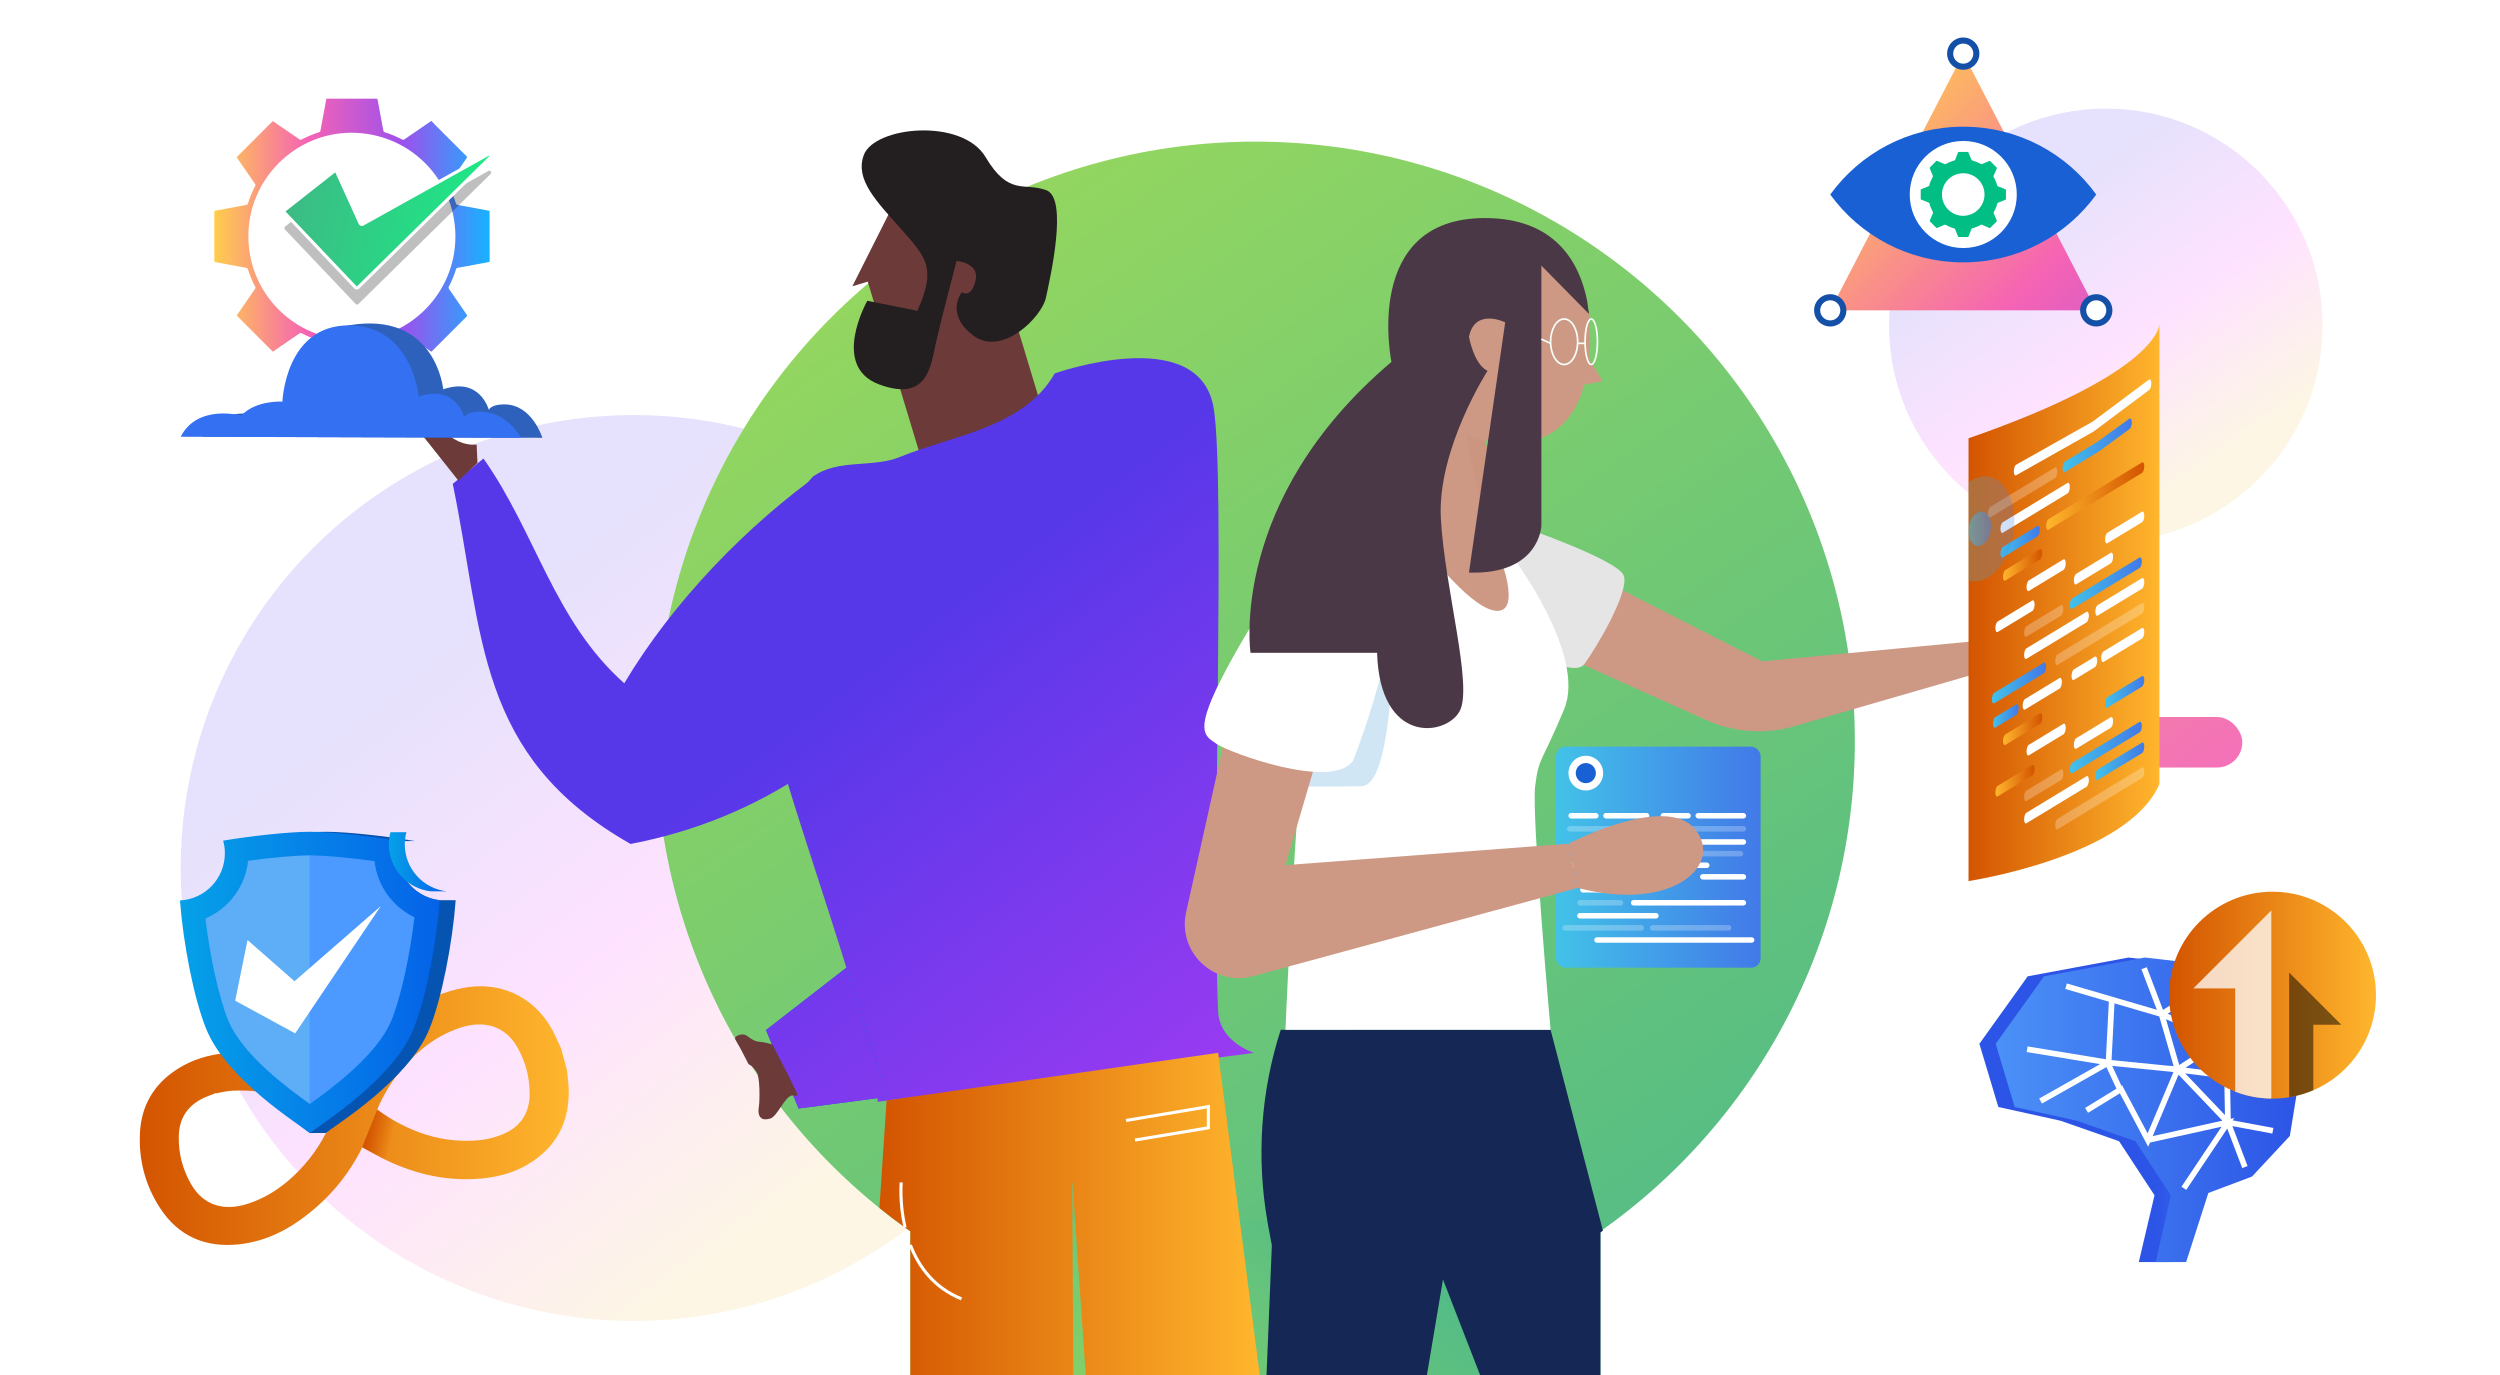 <?xml version="1.0" encoding="UTF-8"?>
<svg id="Layer_1" data-name="Layer 1" xmlns="http://www.w3.org/2000/svg" xmlns:xlink="http://www.w3.org/1999/xlink" viewBox="0 0 800 440">
  <defs>
    <style>
      .cls-1 {
        fill: url(#linear-gradient);
      }

      .cls-1, .cls-2 {
        opacity: .15;
      }

      .cls-3 {
        stroke: #f4fdf8;
        stroke-width: .55px;
      }

      .cls-3, .cls-4, .cls-5, .cls-6, .cls-7 {
        stroke-miterlimit: 10;
      }

      .cls-3, .cls-4, .cls-7 {
        fill: none;
      }

      .cls-8 {
        fill: #00be84;
      }

      .cls-9, .cls-5, .cls-10, .cls-11 {
        fill: #fff;
      }

      .cls-12 {
        fill: #e5e5e5;
      }

      .cls-13 {
        fill: #6d3a3a;
      }

      .cls-14 {
        fill: #ce9984;
      }

      .cls-15 {
        fill: #cc957f;
      }

      .cls-16 {
        fill: #d0e6f4;
      }

      .cls-17 {
        fill: #231f20;
      }

      .cls-18 {
        fill: #0654b2;
      }

      .cls-19 {
        fill: #152755;
      }

      .cls-20 {
        fill: #1860d3;
      }

      .cls-21 {
        fill: #3470f2;
      }

      .cls-22 {
        fill: #2e61bc;
      }

      .cls-23 {
        fill: #4a3846;
      }

      .cls-24 {
        fill: #5eaef7;
      }

      .cls-25 {
        fill: #4c9aff;
      }

      .cls-4 {
        stroke-width: 1.83px;
      }

      .cls-4, .cls-6, .cls-7 {
        stroke: #fff;
      }

      .cls-5 {
        stroke: #1450a8;
        stroke-width: 1.96px;
      }

      .cls-26 {
        filter: url(#drop-shadow-1);
      }

      .cls-6 {
        fill: url(#linear-gradient-29);
        stroke-width: 1.01px;
      }

      .cls-7 {
        stroke-width: .99px;
      }

      .cls-2 {
        fill: url(#linear-gradient-2);
      }

      .cls-27 {
        fill: url(#linear-gradient-8);
      }

      .cls-28 {
        fill: url(#linear-gradient-9);
      }

      .cls-29 {
        fill: url(#linear-gradient-3);
      }

      .cls-30 {
        fill: url(#linear-gradient-4);
      }

      .cls-31 {
        fill: url(#linear-gradient-6);
      }

      .cls-32 {
        fill: url(#linear-gradient-7);
      }

      .cls-33 {
        fill: url(#linear-gradient-5);
      }

      .cls-34 {
        fill: url(#linear-gradient-26);
      }

      .cls-34, .cls-35, .cls-11 {
        opacity: .25;
      }

      .cls-36, .cls-37 {
        opacity: .5;
      }

      .cls-37 {
        fill: url(#linear-gradient-25);
      }

      .cls-38 {
        fill: url(#linear-gradient-14);
      }

      .cls-39 {
        fill: url(#linear-gradient-18);
      }

      .cls-40 {
        fill: url(#linear-gradient-22);
      }

      .cls-41 {
        fill: url(#linear-gradient-20);
      }

      .cls-42 {
        fill: url(#linear-gradient-21);
      }

      .cls-43 {
        fill: url(#linear-gradient-23);
      }

      .cls-44 {
        fill: url(#linear-gradient-15);
      }

      .cls-45 {
        fill: url(#linear-gradient-19);
      }

      .cls-46 {
        fill: url(#linear-gradient-16);
      }

      .cls-47 {
        fill: url(#linear-gradient-17);
      }

      .cls-48 {
        fill: url(#linear-gradient-13);
      }

      .cls-49 {
        fill: url(#linear-gradient-12);
      }

      .cls-50 {
        fill: url(#linear-gradient-10);
      }

      .cls-51 {
        fill: url(#linear-gradient-11);
      }

      .cls-52 {
        fill: url(#linear-gradient-27);
      }

      .cls-53 {
        fill: url(#linear-gradient-24);
      }

      .cls-54 {
        fill: url(#linear-gradient-35);
      }

      .cls-55 {
        fill: url(#linear-gradient-37);
      }

      .cls-56 {
        fill: url(#linear-gradient-34);
      }

      .cls-57 {
        fill: url(#linear-gradient-36);
      }

      .cls-58 {
        fill: url(#linear-gradient-28);
      }

      .cls-59 {
        fill: url(#linear-gradient-33);
      }

      .cls-60 {
        fill: url(#linear-gradient-30);
      }

      .cls-61 {
        fill: url(#linear-gradient-32);
      }

      .cls-62 {
        fill: url(#linear-gradient-31);
      }

      .cls-10 {
        opacity: .76;
      }
    </style>
    <linearGradient id="linear-gradient" x1="114.73" y1="162.61" x2="290.8" y2="392.91" gradientUnits="userSpaceOnUse">
      <stop offset=".18" stop-color="#5738e9"/>
      <stop offset=".56" stop-color="#f83ffd"/>
      <stop offset=".9" stop-color="#edc04f"/>
    </linearGradient>
    <linearGradient id="linear-gradient-2" x1="631.74" y1="49.01" x2="716" y2="159.21" gradientTransform="translate(5.08 -28.8) rotate(2.46)" xlink:href="#linear-gradient"/>
    <linearGradient id="linear-gradient-3" x1="268.37" y1="43.91" x2="829.54" y2="857.08" gradientUnits="userSpaceOnUse">
      <stop offset="0" stop-color="#9ad95c"/>
      <stop offset="1" stop-color="#009ab7"/>
    </linearGradient>
    <linearGradient id="linear-gradient-4" x1="338.47" y1="493.95" x2="528.97" y2="258.47" xlink:href="#linear-gradient-3"/>
    <linearGradient id="linear-gradient-5" x1="1253.96" y1="911.77" x2="445.02" y2="-28.46" xlink:href="#linear-gradient"/>
    <linearGradient id="linear-gradient-6" x1="180.86" y1="38.57" x2="850.04" y2="913.87" xlink:href="#linear-gradient"/>
    <linearGradient id="linear-gradient-7" x1="127.29" y1="79.53" x2="796.47" y2="954.82" xlink:href="#linear-gradient"/>
    <linearGradient id="linear-gradient-8" x1="220.74" y1="384.1" x2="255.24" y2="349.6" gradientUnits="userSpaceOnUse">
      <stop offset="0" stop-color="#05a1e8"/>
      <stop offset="1" stop-color="#0562e8"/>
    </linearGradient>
    <linearGradient id="linear-gradient-9" x1="91.15" y1="107.15" x2="760.33" y2="982.45" xlink:href="#linear-gradient"/>
    <linearGradient id="linear-gradient-10" x1="281.41" y1="388.84" x2="403.21" y2="388.84" gradientUnits="userSpaceOnUse">
      <stop offset="0" stop-color="#d35400"/>
      <stop offset="1" stop-color="#ffb62d"/>
    </linearGradient>
    <linearGradient id="linear-gradient-11" x1="-595.14" y1="339.33" x2="-529.66" y2="339.33" gradientTransform="translate(-31.75 -65.03) rotate(-180) scale(1 -1)" gradientUnits="userSpaceOnUse">
      <stop offset="0" stop-color="#4279e8"/>
      <stop offset="1" stop-color="#42c2e8"/>
    </linearGradient>
    <linearGradient id="linear-gradient-12" x1="629.93" y1="192.74" x2="691.02" y2="192.74" xlink:href="#linear-gradient-10"/>
    <linearGradient id="linear-gradient-13" x1="84.07" y1="142.51" x2="106.26" y2="142.51" gradientTransform="translate(766.24) rotate(-180) scale(1 -1)" xlink:href="#linear-gradient-11"/>
    <linearGradient id="linear-gradient-14" x1="111.5" y1="218.58" x2="128.85" y2="218.58" gradientTransform="translate(766.24) rotate(-180) scale(1 -1)" xlink:href="#linear-gradient-11"/>
    <linearGradient id="linear-gradient-15" x1="80.07" y1="158.74" x2="111.47" y2="158.74" gradientTransform="translate(766.24) rotate(-180) scale(1 -1)" xlink:href="#linear-gradient-10"/>
    <linearGradient id="linear-gradient-16" x1="113.53" y1="173.34" x2="126.09" y2="173.34" gradientTransform="translate(766.24) rotate(-180) scale(1 -1)" xlink:href="#linear-gradient-11"/>
    <linearGradient id="linear-gradient-17" x1="112.71" y1="180.73" x2="125.27" y2="180.73" gradientTransform="translate(766.24) rotate(-180) scale(1 -1)" xlink:href="#linear-gradient-10"/>
    <linearGradient id="linear-gradient-18" x1="120.26" y1="229.1" x2="128.48" y2="229.1" gradientTransform="translate(766.24) rotate(-180) scale(1 -1)" xlink:href="#linear-gradient-11"/>
    <linearGradient id="linear-gradient-19" x1="80.85" y1="186.63" x2="103.9" y2="186.63" gradientTransform="translate(766.24) rotate(-180) scale(1 -1)" xlink:href="#linear-gradient-11"/>
    <linearGradient id="linear-gradient-20" x1="112.71" y1="233.34" x2="125.27" y2="233.34" gradientTransform="translate(766.24) rotate(-180) scale(1 -1)" xlink:href="#linear-gradient-10"/>
    <linearGradient id="linear-gradient-21" x1="115.17" y1="249.8" x2="127.73" y2="249.8" gradientTransform="translate(766.24) rotate(-180) scale(1 -1)" xlink:href="#linear-gradient-10"/>
    <linearGradient id="linear-gradient-22" x1="80.07" y1="221.41" x2="92.63" y2="221.41" gradientTransform="translate(766.24) rotate(-180) scale(1 -1)" xlink:href="#linear-gradient-11"/>
    <linearGradient id="linear-gradient-23" x1="80.85" y1="239.24" x2="103.9" y2="239.24" gradientTransform="translate(766.24) rotate(-180) scale(1 -1)" xlink:href="#linear-gradient-11"/>
    <linearGradient id="linear-gradient-24" x1="80.07" y1="243.62" x2="95.73" y2="243.62" gradientTransform="translate(766.24) rotate(-180) scale(1 -1)" xlink:href="#linear-gradient-11"/>
    <linearGradient id="linear-gradient-25" x1="129.06" y1="169.22" x2="136.28" y2="169.22" gradientTransform="translate(822.29 272.29) rotate(-99.45) scale(1 -1)" xlink:href="#linear-gradient-11"/>
    <linearGradient id="linear-gradient-26" x1="121.64" y1="169.22" x2="136.32" y2="169.22" gradientTransform="translate(766.24) rotate(-180) scale(1 -1)" xlink:href="#linear-gradient-11"/>
    <linearGradient id="linear-gradient-27" x1="585.37" y1="36.64" x2="760.3" y2="211.57" gradientUnits="userSpaceOnUse">
      <stop offset="0" stop-color="#ffcd4c"/>
      <stop offset=".34" stop-color="#f563b4"/>
      <stop offset=".68" stop-color="#9e50ed"/>
      <stop offset=".99" stop-color="#1aafff"/>
    </linearGradient>
    <linearGradient id="linear-gradient-28" x1="68.57" y1="75.63" x2="156.65" y2="75.63" xlink:href="#linear-gradient-27"/>
    <linearGradient id="linear-gradient-29" x1="218.55" y1="19.66" x2="279.64" y2="19.66" gradientTransform="translate(-117.49 -3.17) rotate(12.01)" gradientUnits="userSpaceOnUse">
      <stop offset="0" stop-color="#3dba85"/>
      <stop offset="1" stop-color="#1de885"/>
    </linearGradient>
    <linearGradient id="linear-gradient-30" x1="44.73" y1="356.98" x2="181.99" y2="356.98" xlink:href="#linear-gradient-10"/>
    <linearGradient id="linear-gradient-31" x1="-4156" y1="1745.6" x2="-4151.56" y2="1741.81" gradientTransform="translate(-4379.15 -76.09) rotate(162.67) scale(1 -1)" gradientUnits="userSpaceOnUse">
      <stop offset="0" stop-color="#d35400"/>
      <stop offset="1" stop-color="#d35400" stop-opacity="0"/>
    </linearGradient>
    <linearGradient id="linear-gradient-32" x1="3258.2" y1="-4544.22" x2="3264.22" y2="-4549.37" gradientTransform="translate(-4912.27 -2079.95) rotate(-28.46) scale(1 -1)" xlink:href="#linear-gradient-31"/>
    <filter id="drop-shadow-1" filterUnits="userSpaceOnUse">
      <feOffset dx="2.83" dy="2.83"/>
      <feGaussianBlur result="blur" stdDeviation="0"/>
      <feFlood flood-color="#000" flood-opacity=".1"/>
      <feComposite in2="blur" operator="in"/>
      <feComposite in="SourceGraphic"/>
    </filter>
    <linearGradient id="linear-gradient-33" x1="54.76" y1="311.53" x2="137.89" y2="311.53" xlink:href="#linear-gradient-8"/>
    <linearGradient id="linear-gradient-34" x1="124.43" y1="275.77" x2="142.99" y2="275.77" xlink:href="#linear-gradient-8"/>
    <linearGradient id="linear-gradient-35" x1="727.88" y1="355.14" x2="689.89" y2="355.14" gradientUnits="userSpaceOnUse">
      <stop offset="0" stop-color="#4b91f7"/>
      <stop offset="1" stop-color="#2c54e6"/>
    </linearGradient>
    <linearGradient id="linear-gradient-36" x1="638.62" y1="355.14" x2="735.83" y2="355.14" xlink:href="#linear-gradient-35"/>
    <linearGradient id="linear-gradient-37" x1="694.11" y1="318.45" x2="760.31" y2="318.45" xlink:href="#linear-gradient-10"/>
  </defs>
  <circle class="cls-1" cx="202.76" cy="277.76" r="144.94"/>
  <circle class="cls-2" cx="673.87" cy="104.11" r="69.36"/>
  <g>
    <g>
      <g>
        <circle class="cls-29" cx="401.72" cy="237.15" r="191.83"/>
        <rect class="cls-30" x="291.31" y="390.41" width="220.83" height="50.7"/>
      </g>
      <rect class="cls-33" x="630.2" y="229.45" width="87.34" height="16.15" rx="8.08" ry="8.08"/>
    </g>
    <g>
      <g>
        <polygon class="cls-13" points="294.37 145.4 277.67 90.12 272.75 91.61 285.61 66.06 311.53 58.23 338.69 148.12 294.37 145.4"/>
        <path class="cls-31" d="M337.51,119.5c-9.92,17.36-32.39,19.76-49.12,26.56-8.95,3.87-20.19,.55-28.34,6.53-12.49,13.88-17.11,36.82-17.8,55.21-.87,23.27,39.26,121.69,38.58,144.76l120.45-15.64s-11-3.4-11.47-13.21c-2.13-44.26,2.37-170.79-1.46-193.24-4.68-27.41-50.83-10.97-50.83-10.97Z"/>
        <path class="cls-17" d="M276.38,49.7c-2.81,7.84,4.08,14.7,12.22,23.87,8.14,9.17,10.92,12.45,4.96,25.89l-16.01-3.22s-11.92,20.96,3.79,26.78c15.72,5.81,16.55-6.25,18.16-13.36,1.61-7.11,6.6-26.16,6.6-26.16,0,0,7.52,.59,6.05,6.41-1.47,5.81-4.35,3.58-4.35,3.58,0,0-5.58,6.82,3.58,13.83,9.16,7.02,21.99-5.81,23.32-12.06,1.33-6.25,7.22-31.78,.11-34.4-7.12-2.62-11.91,2.05-19.43-10.6-7.52-12.64-35.68-9.86-39.01-.56Z"/>
      </g>
      <path class="cls-32" d="M154.7,146.72c16.83,23.84,22.54,51.94,45.06,71.93,15.61-26.17,39.28-50.59,63.82-68.03,14.06,17.63,26.15,36.23,38.55,55.02-26.81,33.15-57.78,56.25-100.35,64.43-49.7-28.23-46.91-66.99-56.9-115.23,3.27-2.7,6.55-5.41,9.82-8.11Z"/>
      <path class="cls-13" d="M146.68,153.8c-3.58-4.52-7.17-9.04-10.75-13.56-.93-1.18-1.89-2.4-2.23-3.86-.34-1.46-1.72-5.51-.38-6.18,1.36-.68,4.92,2.28,5.99,3.37,1.07,1.09,1.72,2.51,2.6,3.75,2.36,3.33,6.55,5.28,10.62,4.95,.09,1.96,.17,3.93,.26,5.89l-6.12,5.65Z"/>
      <polygon class="cls-27" points="270.85 309.66 245.13 329.62 255.56 354.72 283.92 350.99 270.85 309.66"/>
      <polygon class="cls-28" points="270.85 309.66 245.13 329.62 255.56 354.72 283.92 350.99 270.85 309.66"/>
      <path class="cls-50" d="M403.21,440.77h-55.72l-4.26-62.08-.08-.64-.04,.6,.35,62.11h-52.15v-46.73c-.58-.4-1.14-.81-1.69-1.2-2.79-2.03-5.52-4.1-8.2-6.27l2.29-34.38v-.04l106.09-15.24,.19,1.46,6.72,52.05,4.97,38.56,1.53,11.79Z"/>
      <path class="cls-7" d="M307.68,415.64c-8.88-3.59-13.74-10.42-16.37-17.25"/>
      <path class="cls-7" d="M289.62,392.83c-1.83-7.84-1.23-14.46-1.23-14.46"/>
      <polyline class="cls-7" points="360.34 358.55 386.68 354.12 386.68 360.9 363.21 364.81"/>
      <path class="cls-13" d="M247.18,334.24c-1.3-.36-2.67-.77-4.01-.85-1.77-.11-2.85-.99-4.29-2.02-1.26-.9-4.16,.12-3.59,1.19,.54,1.09,1.23,2.11,1.71,3.05,1.07,2.09,1.89,3.75,2.51,4.89,1.23,.62,1.76,1.39,2.58,2.5,1.13,1.53,1.07,9.29,.74,11.16-.24,1.39-.21,3.14,1.04,3.8,.77,.4,1.7,.2,2.54,0,2.38-.59,4.82-7.46,7.27-7.44,1.16,.01,1.87,.47,1.28-.82-2.38-5.24-5.19-10.31-7.78-15.45Z"/>
    </g>
    <g>
      <path class="cls-14" d="M514.72,186.61l49.15,25.02,74.99-7.1s15.26-5.77,25.52-3.27c0,0,2.77,1.72,.44,3.11-2.33,1.39-4.38,1.22-4.38,1.22,0,0,.17,8.71-9.37,8.88-9.54,.17-11.87-.89-11.87-.89l-65.01,18.81c-9.35,2.71-19.35,2-28.23-1.99l-44.06-19.82,12.82-23.96Z"/>
      <path class="cls-12" d="M481.22,203.73s21.76,14.31,25.82,8.72c4.06-5.58,14.44-23.25,12.56-28.27-1.88-5.01-32.32-15.52-32.32-15.52l-6.06,35.07Z"/>
      <g>
        <g>
          <rect class="cls-51" x="497.91" y="238.94" width="65.48" height="70.72" rx="3.01" ry="3.01"/>
          <path class="cls-9" d="M511.03,299.92h49.5c.49,0,.88,.4,.88,.88h0c0,.49-.4,.88-.88,.88h-49.5c-.49,0-.88-.4-.88-.88h0c0-.49,.4-.88,.88-.88Z"/>
          <path class="cls-11" d="M528.87,296.03h24.31c.49,0,.88,.4,.88,.88h0c0,.49-.4,.88-.88,.88h-24.31c-.49,0-.88-.4-.88-.88h0c0-.49,.4-.88,.88-.88Z"/>
          <path class="cls-11" d="M500.88,296.03h24.31c.49,0,.88,.4,.88,.88h0c0,.49-.4,.88-.88,.88h-24.31c-.49,0-.88-.4-.88-.88h0c0-.49,.4-.88,.88-.88Z"/>
          <rect class="cls-11" x="501.45" y="264.34" width="20.38" height="1.77" rx=".88" ry=".88"/>
          <path class="cls-9" d="M505.58,292.16h24.31c.49,0,.88,.4,.88,.88h0c0,.49-.4,.88-.88,.88h-24.31c-.49,0-.88-.4-.88-.88h0c0-.49,.4-.88,.88-.88Z"/>
          <path class="cls-9" d="M522.76,288.01h35.12c.49,0,.88,.4,.88,.88h0c0,.49-.4,.88-.88,.88h-35.12c-.49,0-.88-.4-.88-.88h0c0-.49,.4-.88,.88-.88Z"/>
          <path class="cls-11" d="M505.58,288.01h12.99c.49,0,.88,.4,.88,.88h0c0,.49-.4,.88-.88,.88h-12.99c-.49,0-.88-.4-.88-.88h0c0-.49,.4-.88,.88-.88Z"/>
          <path class="cls-9" d="M506.54,283.86h12.99c.49,0,.88,.4,.88,.88h0c0,.49-.4,.88-.88,.88h-12.99c-.49,0-.88-.4-.88-.88h0c0-.49,.4-.88,.88-.88Z"/>
          <rect class="cls-9" x="514.49" y="279.71" width="14.76" height="1.77" rx=".88" ry=".88"/>
          <rect class="cls-9" x="502.77" y="275.99" width="14.76" height="1.77" rx=".88" ry=".88"/>
          <rect class="cls-11" x="513.57" y="272.27" width="14.76" height="1.77" rx=".88" ry=".88"/>
          <rect class="cls-9" x="513.57" y="268.54" width="24.35" height="1.77" rx=".88" ry=".88"/>
          <rect class="cls-9" x="513.03" y="260.15" width="14.76" height="1.77" rx=".88" ry=".88"/>
          <rect class="cls-9" x="501.89" y="260.15" width="9.66" height="1.77" rx=".88" ry=".88"/>
          <rect class="cls-11" x="525.28" y="264.34" width="33.49" height="1.77" rx=".88" ry=".88"/>
          <rect class="cls-9" x="544.01" y="279.71" width="14.76" height="1.77" rx=".88" ry=".88"/>
          <rect class="cls-9" x="532.29" y="275.99" width="14.76" height="1.77" rx=".88" ry=".88"/>
          <rect class="cls-11" x="530.77" y="272.27" width="27.08" height="1.77" rx=".88" ry=".88"/>
          <rect class="cls-9" x="540.36" y="268.54" width="18.41" height="1.77" rx=".88" ry=".88"/>
          <rect class="cls-9" x="542.55" y="260.15" width="16.21" height="1.77" rx=".88" ry=".88"/>
          <rect class="cls-9" x="531.41" y="260.15" width="9.66" height="1.77" rx=".88" ry=".88"/>
          <circle class="cls-9" cx="507.46" cy="247.4" r="5.55"/>
          <circle class="cls-20" cx="507.46" cy="247.4" r="3.22"/>
        </g>
        <path class="cls-19" d="M512.94,393.8c-.26,.2-.54,.39-.81,.58v46.72h-38.08l-8.76-22.56-3.55-9.15h0s-7.22-18.63-7.22-18.63l-23.73-61.22h65.4l16.74,64.26Z"/>
        <path class="cls-19" d="M475.2,329.54l-10.3,61.22-.64,3.81-2.5,14.81h0s-1.83,10.96-1.83,10.96h-.01l-3.49,20.76h-51.19l.49-11.82,1.26-30.78-1.11-5.91c-.12-.61-.23-1.23-.32-1.83-3.55-20.44-2.1-41.45,4.27-61.22h65.39Z"/>
        <path class="cls-14" d="M508.5,100.48s.77,10.09,0,14.36l4.34,7.15-6,1.09s-4.02,23.94-31.6,17.81l8.21,40.22,4.43,15.51-3.45,5.94-18.96-4.57-19.54-20.13,17.81-66.27,13.41-27.2,11.3-1.72,15.51,5.55,4.53,12.26Z"/>
        <path class="cls-15" d="M475.24,140.9c-.54-.19-6.28-1.72-6.28-1.72l4.51,20.54,2.37-16.39-.6-2.43Z"/>
        <path class="cls-9" d="M483.94,178.05s23.84,31.51,16.58,48.93c-7.26,17.43-8.13,15.13-9.28,24.71-1.15,9.58,4.95,77.85,4.95,77.85h-84.84s5.61-137.32,14.78-158.29l30.95,5.46s14.04,18.58,21.97,18.77c7.93,.19,.76-17.72,.76-17.72l4.11,.29Z"/>
        <path class="cls-16" d="M445.73,194.71s1.21,56.7-10.09,56.89-19.81,.05-19.81,.05l.85-15.67,29.05-41.27Z"/>
        <path class="cls-14" d="M422.19,239.97l-10.83,36.87,90.54-6.86,2.96,14.14-103.86,28.26c-12.57,3.42-24.27-7.74-21.44-20.46l14.72-66.25,27.91,14.3Z"/>
        <path class="cls-9" d="M433,243.36s23.75-59.37,6.89-70.29c-16.85-10.92-36.77,21.07-47.5,41.18-10.73,20.11-6.91,21.12-3.08,23.8,3.83,2.68,37.17,15.08,43.68,5.31Z"/>
        <path class="cls-23" d="M493.24,84.97v83.31s-.57,15.7-23.17,14.94l11.59-80.06s-9.67-4.79-11.59,4.6c0,0,1.53,8.81,5.94,10.92,0,0-16.09,24.99-14.94,47.11,1.15,22.12,10.34,53.72,6.03,61.77-4.31,8.04-25.57,10.92-26.43-18.67h-40.51s-7.18-48.84,45.1-93.08c0,0-9.54-46.03,29.91-46.03,22.47,0,30.19,14.12,32.68,26.28l.64,4.43-15.26-15.51Z"/>
        <ellipse class="cls-3" cx="500.52" cy="109.36" rx="4.34" ry="7.28"/>
        <ellipse class="cls-3" cx="509.2" cy="109.36" rx="1.98" ry="7.28"/>
        <line class="cls-3" x1="507.23" y1="109.87" x2="504.86" y2="109.87"/>
        <line class="cls-3" x1="496.18" y1="109.87" x2="493.24" y2="108.52"/>
        <path class="cls-14" d="M501.9,269.98s30.86-16.09,40.4-4.77c9.54,11.32-6.86,26.95-37.43,18.91l-2.96-14.14Z"/>
      </g>
    </g>
    <g>
      <path class="cls-49" d="M691.02,103.54s1.03,15.14-61.09,36.71v141.69s51.08-7.7,61.09-31.06V103.54Z"/>
      <g>
        <path class="cls-9" d="M645.17,152.08l24.73-13.96,17.78-13.29c.42-.25,.75-1.21,.75-2.14h0c0-.93-.34-1.48-.75-1.23l-17.98,13.42-24.53,13.83c-.42,.25-.75,1.21-.75,2.14h0c0,.93,.34,1.48,.75,1.23Z"/>
        <path class="cls-48" d="M660.73,151.08l10.72-6.5,9.97-7.26c.42-.25,.75-1.21,.75-2.14h0c0-.93-.34-1.48-.75-1.23l-10.34,7.48-10.34,6.28c-.42,.25-.75,1.21-.75,2.14h0c0,.93,.34,1.48,.75,1.23Z"/>
        <path class="cls-11" d="M636.91,165.54l20.69-12.56c.42-.25,.75-1.21,.75-2.14h0c0-.93-.34-1.48-.75-1.23l-20.69,12.56c-.42,.25-.75,1.21-.75,2.14h0c0,.93,.34,1.48,.75,1.23Z"/>
        <path class="cls-38" d="M638.15,225.07l15.84-9.62c.42-.25,.75-1.21,.75-2.14h0c0-.93-.34-1.48-.75-1.23l-15.84,9.62c-.42,.25-.75,1.21-.75,2.14h0c0,.93,.34,1.48,.75,1.23Z"/>
        <path class="cls-9" d="M640.9,170.48l20.69-12.56c.42-.25,.75-1.21,.75-2.14h0c0-.93-.34-1.48-.75-1.23l-20.69,12.56c-.42,.25-.75,1.21-.75,2.14h0c0,.93,.34,1.48,.75,1.23Z"/>
        <path class="cls-44" d="M655.53,169.5l29.89-18.15c.42-.25,.75-1.21,.75-2.14h0c0-.93-.34-1.48-.75-1.23l-29.89,18.15c-.42,.25-.75,1.21-.75,2.14h0c0,.93,.34,1.48,.75,1.23Z"/>
        <path class="cls-46" d="M640.9,178.38l11.05-6.71c.42-.25,.75-1.21,.75-2.14h0c0-.93-.34-1.48-.75-1.23l-11.05,6.71c-.42,.25-.75,1.21-.75,2.14h0c0,.93,.34,1.48,.75,1.23Z"/>
        <path class="cls-47" d="M641.72,185.77l11.05-6.71c.42-.25,.75-1.21,.75-2.14h0c0-.93-.34-1.48-.75-1.23l-11.05,6.71c-.42,.25-.75,1.21-.75,2.14h0c0,.93,.34,1.48,.75,1.23Z"/>
        <path class="cls-9" d="M649.24,189.1l11.05-6.71c.42-.25,.75-1.21,.75-2.14h0c0-.93-.34-1.48-.75-1.23l-11.05,6.71c-.42,.25-.75,1.21-.75,2.14h0c0,.93,.34,1.48,.75,1.23Z"/>
        <path class="cls-9" d="M639.27,202.24l11.05-6.71c.42-.25,.75-1.21,.75-2.14h0c0-.93-.34-1.48-.75-1.23l-11.05,6.71c-.42,.25-.75,1.21-.75,2.14h0c0,.93,.34,1.48,.75,1.23Z"/>
        <path class="cls-11" d="M648.46,203.74l11.05-6.71c.42-.25,.75-1.21,.75-2.14h0c0-.93-.34-1.48-.75-1.23l-11.05,6.71c-.42,.25-.75,1.21-.75,2.14h0c0,.93,.34,1.48,.75,1.23Z"/>
        <path class="cls-9" d="M648.46,210.83l19.22-11.67c.42-.25,.75-1.21,.75-2.14h0c0-.93-.34-1.48-.75-1.23l-19.22,11.67c-.42,.25-.75,1.21-.75,2.14h0c0,.93,.34,1.48,.75,1.23Z"/>
        <path class="cls-9" d="M648,227.06l11.05-6.71c.42-.25,.75-1.21,.75-2.14h0c0-.93-.34-1.48-.75-1.23l-11.05,6.71c-.42,.25-.75,1.21-.75,2.14h0c0,.93,.34,1.48,.75,1.23Z"/>
        <path class="cls-39" d="M638.52,232.82l6.71-4.07c.42-.25,.75-1.21,.75-2.14h0c0-.93-.34-1.48-.75-1.23l-6.71,4.07c-.42,.25-.75,1.21-.75,2.14h0c0,.93,.34,1.48,.75,1.23Z"/>
        <path class="cls-11" d="M658.43,212.76l26.99-16.39c.42-.25,.75-1.21,.75-2.14h0c0-.93-.34-1.48-.75-1.23l-26.99,16.39c-.42,.25-.75,1.21-.75,2.14h0c0,.93,.34,1.48,.75,1.23Z"/>
        <path class="cls-9" d="M674.37,173.84l11.05-6.71c.42-.25,.75-1.21,.75-2.14h0c0-.93-.34-1.48-.75-1.23l-11.05,6.71c-.42,.25-.75,1.21-.75,2.14h0c0,.93,.34,1.48,.75,1.23Z"/>
        <path class="cls-9" d="M664.39,186.98l11.05-6.71c.42-.25,.75-1.21,.75-2.14h0c0-.93-.34-1.48-.75-1.23l-11.05,6.71c-.42,.25-.75,1.21-.75,2.14h0c0,.93,.34,1.48,.75,1.23Z"/>
        <path class="cls-45" d="M663.1,194.85l21.54-13.08c.42-.25,.75-1.21,.75-2.14h0c0-.93-.34-1.48-.75-1.23l-21.54,13.08c-.42,.25-.75,1.21-.75,2.14h0c0,.93,.34,1.48,.75,1.23Z"/>
        <path class="cls-9" d="M671.26,196.99l14.16-8.59c.42-.25,.75-1.21,.75-2.14h0c0-.93-.34-1.48-.75-1.23l-14.16,8.59c-.42,.25-.75,1.21-.75,2.14h0c0,.93,.34,1.48,.75,1.23Z"/>
        <path class="cls-9" d="M673.13,211.81l12.29-7.46c.42-.25,.75-1.21,.75-2.14h0c0-.93-.34-1.48-.75-1.23l-12.29,7.46c-.42,.25-.75,1.21-.75,2.14h0c0,.93,.34,1.48,.75,1.23Z"/>
        <path class="cls-9" d="M663.65,217.57l6.71-4.07c.42-.25,.75-1.21,.75-2.14h0c0-.93-.34-1.48-.75-1.23l-6.71,4.07c-.42,.25-.75,1.21-.75,2.14h0c0,.93,.34,1.48,.75,1.23Z"/>
        <path class="cls-41" d="M641.72,238.37l11.05-6.71c.42-.25,.75-1.21,.75-2.14h0c0-.93-.34-1.48-.75-1.23l-11.05,6.71c-.42,.25-.75,1.21-.75,2.14h0c0,.93,.34,1.48,.75,1.23Z"/>
        <path class="cls-9" d="M649.24,241.7l11.05-6.71c.42-.25,.75-1.21,.75-2.14h0c0-.93-.34-1.48-.75-1.23l-11.05,6.71c-.42,.25-.75,1.21-.75,2.14h0c0,.93,.34,1.48,.75,1.23Z"/>
        <path class="cls-42" d="M639.27,254.84l11.05-6.71c.42-.25,.75-1.21,.75-2.14h0c0-.93-.34-1.48-.75-1.23l-11.05,6.71c-.42,.25-.75,1.21-.75,2.14h0c0,.93,.34,1.48,.75,1.23Z"/>
        <path class="cls-11" d="M648.46,256.34l11.05-6.71c.42-.25,.75-1.21,.75-2.14h0c0-.93-.34-1.48-.75-1.23l-11.05,6.71c-.42,.25-.75,1.21-.75,2.14h0c0,.93,.34,1.48,.75,1.23Z"/>
        <path class="cls-9" d="M648.46,263.44l19.22-11.67c.42-.25,.75-1.21,.75-2.14h0c0-.93-.34-1.48-.75-1.23l-19.22,11.67c-.42,.25-.75,1.21-.75,2.14h0c0,.93,.34,1.48,.75,1.23Z"/>
        <path class="cls-11" d="M658.43,265.37l26.99-16.39c.42-.25,.75-1.21,.75-2.14h0c0-.93-.34-1.48-.75-1.23l-26.99,16.39c-.42,.25-.75,1.21-.75,2.14h0c0,.93,.34,1.48,.75,1.23Z"/>
        <path class="cls-40" d="M674.37,226.45l11.05-6.71c.42-.25,.75-1.21,.75-2.14h0c0-.93-.34-1.48-.75-1.23l-11.05,6.71c-.42,.25-.75,1.21-.75,2.14h0c0,.93,.34,1.48,.75,1.23Z"/>
        <path class="cls-9" d="M664.39,239.59l11.05-6.71c.42-.25,.75-1.21,.75-2.14h0c0-.93-.34-1.48-.75-1.23l-11.05,6.71c-.42,.25-.75,1.21-.75,2.14h0c0,.93,.34,1.48,.75,1.23Z"/>
        <path class="cls-43" d="M663.1,247.46l21.54-13.08c.42-.25,.75-1.21,.75-2.14h0c0-.93-.34-1.48-.75-1.23l-21.54,13.08c-.42,.25-.75,1.21-.75,2.14h0c0,.93,.34,1.48,.75,1.23Z"/>
        <path class="cls-53" d="M671.26,249.6l14.16-8.59c.42-.25,.75-1.21,.75-2.14h0c0-.93-.34-1.48-.75-1.23l-14.16,8.59c-.42,.25-.75,1.21-.75,2.14h0c0,.93,.34,1.48,.75,1.23Z"/>
        <ellipse class="cls-37" cx="633.57" cy="169.22" rx="5.55" ry="3.54" transform="translate(362.58 766.39) rotate(-80.55)"/>
        <path class="cls-34" d="M629.93,154.36v31.38c1.58,.49,3.32,.39,5.1-.36,6.04-2.58,10.28-11.91,9.48-20.83-.8-8.92-6.35-14.06-12.39-11.48-.77,.33-1.49,.76-2.19,1.29Z"/>
      </g>
    </g>
  </g>
  <polygon class="cls-52" points="628.24 17.16 585.68 99.31 670.8 99.31 628.24 17.16"/>
  <circle class="cls-5" cx="628.24" cy="17.16" r="4.2"/>
  <circle class="cls-5" cx="670.8" cy="99.31" r="4.2"/>
  <circle class="cls-5" cx="585.68" cy="99.31" r="4.2"/>
  <path class="cls-20" d="M670.8,62.26c-9.56,13.16-25.06,21.7-42.56,21.7s-33.02-8.56-42.56-21.7c9.52-13.18,25.06-21.72,42.56-21.72s33.04,8.54,42.56,21.72Z"/>
  <circle class="cls-9" cx="628.24" cy="62.24" r="17.13"/>
  <path class="cls-8" d="M626.64,48.62h3.19c.33,.82,.66,1.66,1.02,2.48,.04,.12,.18,.23,.29,.25,.96,.27,1.86,.65,2.72,1.13,.1,.06,.27,.06,.39,.02,.76-.31,1.52-.63,2.29-.96,.16-.08,.25-.06,.39,.08,.65,.65,1.29,1.31,1.94,1.94,.14,.14,.14,.25,.08,.41-.33,.74-.65,1.51-1,2.27-.06,.16-.06,.27,.02,.41,.49,.84,.86,1.72,1.11,2.66,.04,.18,.12,.27,.29,.33,.76,.29,1.52,.61,2.31,.9,.16,.06,.22,.14,.22,.31v2.78c0,.18-.06,.25-.22,.31-.74,.29-1.49,.61-2.25,.9-.18,.08-.27,.16-.31,.35-.23,.94-.61,1.84-1.11,2.66-.08,.16-.08,.27-.02,.41,.33,.76,.65,1.52,.96,2.27,.06,.16,.06,.25-.06,.37-.66,.65-1.31,1.29-1.96,1.96-.14,.14-.23,.14-.39,.06-.76-.33-1.52-.68-2.29-1-.12-.04-.27-.04-.39,.02-.86,.49-1.76,.88-2.72,1.11-.16,.04-.23,.12-.29,.25-.29,.76-.61,1.52-.9,2.31-.08,.18-.16,.23-.35,.23h-2.72c-.18,0-.27-.06-.33-.22-.29-.76-.63-1.52-.92-2.29-.06-.16-.14-.22-.29-.25-.96-.23-1.84-.63-2.7-1.11-.14-.08-.25-.1-.41-.04-.74,.33-1.51,.65-2.27,.98-.18,.08-.27,.06-.41-.08-.63-.65-1.27-1.29-1.92-1.92-.14-.14-.16-.23-.08-.41,.33-.76,.66-1.52,1-2.29,.04-.12,.04-.27-.02-.39-.49-.86-.86-1.74-1.11-2.7-.04-.16-.12-.25-.27-.31-.84-.33-1.68-.66-2.52-1v-3.19c.82-.33,1.64-.68,2.46-1,.16-.06,.25-.16,.29-.33,.23-.96,.63-1.84,1.09-2.7,.06-.1,.06-.27,.02-.39-.31-.78-.63-1.54-.96-2.31-.06-.16-.04-.25,.08-.37,.66-.65,1.31-1.29,1.96-1.96,.12-.12,.22-.14,.37-.06,.76,.33,1.52,.66,2.29,1,.16,.06,.27,.08,.41,0,.84-.49,1.74-.86,2.7-1.11,.16-.04,.25-.12,.31-.27,.33-.84,.66-1.68,1-2.52Zm1.6,6.82c-3.77,0-6.82,3.05-6.82,6.8s3.05,6.82,6.78,6.82,6.84-3.03,6.84-6.82-3.05-6.8-6.8-6.8Z"/>
  <path class="cls-58" d="M104.45,119.69c-.18-.93-.36-1.86-.53-2.78-.38-2.04-.75-4.07-1.13-6.11-.09-.5-.17-1.01-.29-1.51-.02-.11-.14-.25-.24-.28-2.03-.63-3.98-1.46-5.87-2.43-.12-.06-.35-.03-.47,.05-2.79,1.9-5.57,3.82-8.35,5.73-.09,.07-.19,.12-.26,.17-3.85-3.85-7.7-7.69-11.57-11.56,.42-.61,.86-1.26,1.31-1.91,1.52-2.21,3.04-4.43,4.57-6.64,.15-.21,.19-.38,.06-.62-.95-1.77-1.72-3.63-2.31-5.55-.12-.4-.34-.5-.69-.56-1.91-.34-3.82-.7-5.73-1.06-1.36-.25-2.71-.52-4.07-.76-.26-.05-.3-.16-.3-.38,0-5.22,0-10.45,0-15.67,0-.28,.1-.36,.36-.41,3.29-.6,6.59-1.22,9.88-1.83,.26-.05,.42-.14,.5-.42,.63-1.96,1.39-3.87,2.37-5.69,.14-.26,.05-.42-.09-.62-1.91-2.77-3.81-5.54-5.72-8.32-.06-.08-.11-.17-.15-.24,3.86-3.85,7.7-7.68,11.57-11.54,.95,.65,1.94,1.33,2.93,2.01,1.9,1.3,3.79,2.61,5.7,3.9,.11,.08,.35,.1,.47,.03,1.88-.97,3.82-1.79,5.84-2.42,.11-.04,.24-.19,.27-.3,.63-3.35,1.25-6.71,1.87-10.07,.02-.1,.05-.2,.08-.33,.13,0,.26,0,.38,0,5.19,0,10.37,0,15.56,0,.32,0,.4,.13,.45,.4,.49,2.68,.98,5.36,1.48,8.03,.12,.65,.24,1.31,.39,1.96,.03,.13,.17,.28,.29,.32,1.98,.63,3.89,1.42,5.73,2.39,.26,.14,.43,.09,.65-.06,2.77-1.91,5.54-3.81,8.32-5.71,.08-.06,.17-.11,.34-.21,.37,.39,.73,.8,1.12,1.19,3.36,3.37,6.73,6.74,10.1,10.1,.21,.21,.24,.35,.06,.6-1.92,2.78-3.83,5.56-5.74,8.34-.13,.19-.15,.33-.03,.54,.97,1.82,1.74,3.73,2.37,5.69,.08,.25,.2,.37,.46,.42,2.97,.54,5.93,1.09,8.9,1.64,.34,.06,.68,.15,1.02,.18,.31,.03,.36,.17,.36,.45,0,2.61,0,5.22,0,7.84,0,2.57,0,5.15,.02,7.72,0,.29-.05,.42-.37,.48-2.42,.43-4.83,.89-7.24,1.34-.88,.16-1.76,.33-2.64,.48-.29,.05-.42,.18-.51,.46-.61,1.93-1.37,3.8-2.32,5.59-.14,.27-.11,.44,.05,.68,1.9,2.76,3.79,5.53,5.7,8.28,.16,.24,.17,.37-.04,.58-3.7,3.69-7.38,7.38-11.07,11.07-.06,.06-.13,.12-.23,.2-.77-.53-1.55-1.06-2.33-1.59-2.11-1.45-4.22-2.9-6.32-4.35-.19-.13-.34-.14-.55-.03-1.84,.97-3.74,1.77-5.73,2.38-.21,.06-.3,.15-.34,.38-.47,2.57-.95,5.13-1.43,7.69-.16,.88-.33,1.75-.5,2.65h-16.32Zm-24.97-44.1c-.03,18.47,15.03,33.41,33.52,33.2,18.09-.2,32.79-15.04,32.73-33.17-.06-18.44-14.85-33.17-33.36-33.14-18.07,.03-32.93,14.99-32.89,33.1Z"/>
  <g>
    <path class="cls-22" d="M173.55,140.08s-3.24-10.68-12.16-10.68c-4.39,0-4.96,1.76-4.96,1.76,0,0-2.81-10.68-14.59-6.58,0,0-2.42-25.3-30.3-20.46-20.04,3.49-14.34,24.4-14.34,24.4,0,0-8.45-.58-13.17,4.48,0,0-13.95-3.88-19.39,6.76l108.9,.33Z"/>
    <path class="cls-21" d="M166.7,140.08s-4.28-8.35-13.17-8.35c-4.39,0-4.96,1.76-4.96,1.76,0,0-2.8-10.68-14.58-6.58,0,0-2.06-22.79-22.4-22.79s-21.22,24.4-21.22,24.4c0,0-8.44-.58-13.17,4.48,0,0-13.95-3.88-19.38,6.76l108.87,.33Z"/>
  </g>
  <path class="cls-35" d="M106.95,60.15l-15.74,12.37c-.28,.22-.31,.62-.06,.88l22.68,23.88c.23,.24,.61,.25,.85,.01l42.33-41.64c.5-.49-.1-1.28-.71-.95l-40.15,22.35c-.3,.17-.69,.04-.83-.27l-7.45-16.41c-.16-.35-.61-.46-.91-.22Z"/>
  <path class="cls-6" d="M106.87,54.83l-15.74,12.37c-.28,.22-.31,.62-.06,.88l22.68,23.88c.23,.24,.61,.25,.85,.01l42.33-41.64c.5-.49-.1-1.28-.71-.95l-40.15,22.35c-.3,.17-.69,.04-.83-.27l-7.45-16.41c-.16-.35-.61-.46-.91-.22Z"/>
  <g>
    <path class="cls-60" d="M181.41,342.36c.18,1.7,.42,3.39,.52,5.09,.58,10.12-2.89,18.36-11.42,24.15-4.94,3.36-10.52,4.97-16.42,5.52-10.64,.98-20.69-1.23-30.27-5.76-2.64-1.25-5.16-2.76-7.93-4.25-.17,.39-.32,.81-.53,1.21-3.52,6.66-8.03,12.58-13.68,17.58-7.32,6.49-15.52,11.31-25.46,12.31-10.51,1.05-19.07-2.58-24.94-11.54-4.79-7.32-6.95-15.5-6.49-24.23,.46-8.78,4.54-15.57,11.95-20.33,4.83-3.1,10.18-4.64,15.85-5.16,10.64-.99,20.69,1.23,30.27,5.75,2.65,1.25,5.02,2.68,7.82,4.19,.26-.49,.44-.73,.65-1.12,2.33-4.43,5.1-8.56,8.43-12.28,7.69-8.59,16.7-15.03,28.27-17.32,11.67-2.31,22.46,2.5,28.38,12.82,1.2,2.1,2.12,4.37,3.16,6.56l1.84,6.82Zm-27.38,22.43c2.39-.27,4.82-.97,7.04-1.91,5.74-2.42,8.48-6.98,8.42-13.16-.05-5.16-1.36-10.04-3.9-14.53-3.82-6.74-10.43-8.93-18.39-6.29-4.53,1.5-8.57,3.83-12.22,6.86-5.95,4.93-10.51,10.94-13.71,17.97-.18,.41-.34,.82-.58,1.4,10.09,7.11,20.97,11.04,33.34,9.66Zm-89.69-13.02c-4.7,2.5-7.01,6.55-7.13,11.8-.12,5.5,1.23,10.69,3.99,15.44,3.87,6.67,10.4,8.76,18.32,6.12,5.38-1.79,10.02-4.75,14.15-8.57,5.08-4.69,9.03-10.22,11.87-16.53,.18-.41,.5-1.05,.5-1.05,0,0-.57-.39-.89-.62-9.17-6.41-19.23-9.91-30.53-9.34-.77,.04-1.54,.11-2.29,.24-1.07,.17-2.13,.41-3.2,.61-.02-.03-.03-.07-.05-.1-1.58,.66-3.23,1.19-4.74,1.99Z"/>
    <path class="cls-62" d="M110.68,346.88l-4.63,12.11s-4.28-3.15-5.92-3.78l5.02-11.37s4.07,2.06,5.54,3.04Z"/>
    <path class="cls-61" d="M115.89,367.1l4.85-12.06s2.84,2.28,6.47,4.14l-3.92,11.91s-5.36-2.81-7.39-3.99Z"/>
  </g>
  <g>
    <g class="cls-26">
      <path class="cls-18" d="M142.99,285.23c-.98,13.37-4.43,31.6-8.5,41.43-6.72,16.26-29.98,30.55-33.06,33.07h-5.1c-7.01-4.92-22.24-19.2-27.97-33.07-4.06-9.81-7.51-27.99-8.49-41.35,8-.39,14.37-7.01,14.37-15.11,0-1.4-.19-2.75-.55-4.03,8.14-1.35,18.34-2.53,25.19-2.78,.91-.04,1.76-.05,2.54-.05,6.85,0,19.28,1.39,28.61,2.98h-5.1c-.33,1.24-.51,2.54-.51,3.88,0,7.79,5.89,14.2,13.46,15.04h5.1Z"/>
      <path class="cls-59" d="M137.89,285.23c-.98,13.37-4.43,31.6-8.5,41.43-5.74,13.87-23.51,26.3-30.52,31.23-1.21,.85-2.1,1.47-2.55,1.84-3.08-2.52-26.35-16.81-33.07-33.07-4.06-9.81-7.51-27.99-8.49-41.35,8.01-.39,14.37-7.01,14.37-15.11,0-1.4-.19-2.75-.55-4.03,9.22-1.53,21.09-2.83,27.73-2.83,.78,0,1.64,.02,2.55,.05,7.1,.27,17.79,1.52,26.06,2.93-.33,1.24-.51,2.54-.51,3.88,0,7.79,5.89,14.2,13.46,15.04Z"/>
      <g>
        <path class="cls-24" d="M96.32,270.89c-4.47,0-12.1,.68-19.75,1.72-.88,8.31-6.23,15.3-13.66,18.47,.71,6.02,1.79,12.35,3.06,18.07,1.3,5.84,2.78,11.04,4.26,14.62,4.48,10.83,18.9,21.57,26.08,26.66,0,0,.02-.01,.02-.02v-79.52h-.02Z"/>
        <path class="cls-25" d="M117.01,272.74c-7.9-1.1-16.02-1.85-20.66-1.85v79.52c7.19-5.1,21.58-15.83,26.05-26.64,1.48-3.58,2.97-8.78,4.27-14.62,1.3-5.84,2.4-12.32,3.11-18.46-6.96-3.32-11.88-10.05-12.76-17.94Z"/>
      </g>
    </g>
    <path class="cls-56" d="M142.99,285.23h-5.1c-7.57-.84-13.46-7.25-13.46-15.04,0-1.34,.18-2.64,.51-3.88h5.1c-.33,1.24-.51,2.54-.51,3.88,0,7.79,5.89,14.2,13.46,15.04Z"/>
    <polygon class="cls-9" points="79.21 300.81 75.26 320.23 94.46 330.68 121.86 289.95 94.24 314 79.21 300.81"/>
  </g>
  <g>
    <g>
      <polygon class="cls-54" points="684.41 403.87 689.44 382.49 678.1 365.19 659.33 358.62 639.47 354.24 633.4 334.01 648.87 312.42 681.11 306.41 708.4 309.54 727.03 326.44 730.61 344.55 727.53 363.51 715.42 376.5 701.45 381.75 694.34 403.87 684.41 403.87"/>
      <polygon class="cls-57" points="689.83 403.87 694.66 382.49 683.32 365.19 664.55 358.62 644.69 354.24 638.62 334.01 654.09 312.42 686.33 306.41 713.62 309.54 732.24 326.44 735.83 344.55 732.75 363.51 720.64 376.5 706.67 381.75 699.56 403.87 689.83 403.87"/>
      <polyline class="cls-4" points="661.14 315.59 691.7 324.53 686.11 309.83 691.7 324.53 710.28 312.84 711 332.94 726.52 328.13 711 332.94 712.67 344.25 728.69 343.93 712.67 344.25 712.94 359.16 727.32 361.84 712.94 359.16 718.37 373.46 712.94 359.16 696.83 342.26 712.67 344.25 711 332.94 696.83 342.26 711 332.94 691.7 324.53 696.83 342.26 674.74 340.04 675.78 319.87 674.74 340.04 648.69 335.75 674.74 340.04 652.99 352.33 674.74 340.04 696.83 342.26 687.33 364.83 678.71 348.57 667.71 355.32 678.71 348.57 687.33 364.83 712.94 359.16 698.83 380.26"/>
      <line class="cls-4" x1="678.71" y1="349.31" x2="674.74" y2="340.78"/>
    </g>
    <g>
      <circle class="cls-55" cx="727.21" cy="318.45" r="33.1"/>
      <path class="cls-10" d="M726.82,291.34v60.2c-4.07-.03-7.96-.81-11.56-2.2v-33.06h-13.38l24.94-24.94Z"/>
      <path class="cls-36" d="M749.2,327.91h-8.94v20.94c-2.43,1.06-5.02,1.82-7.73,2.25v-39.87l16.67,16.67Z"/>
    </g>
  </g>
</svg>